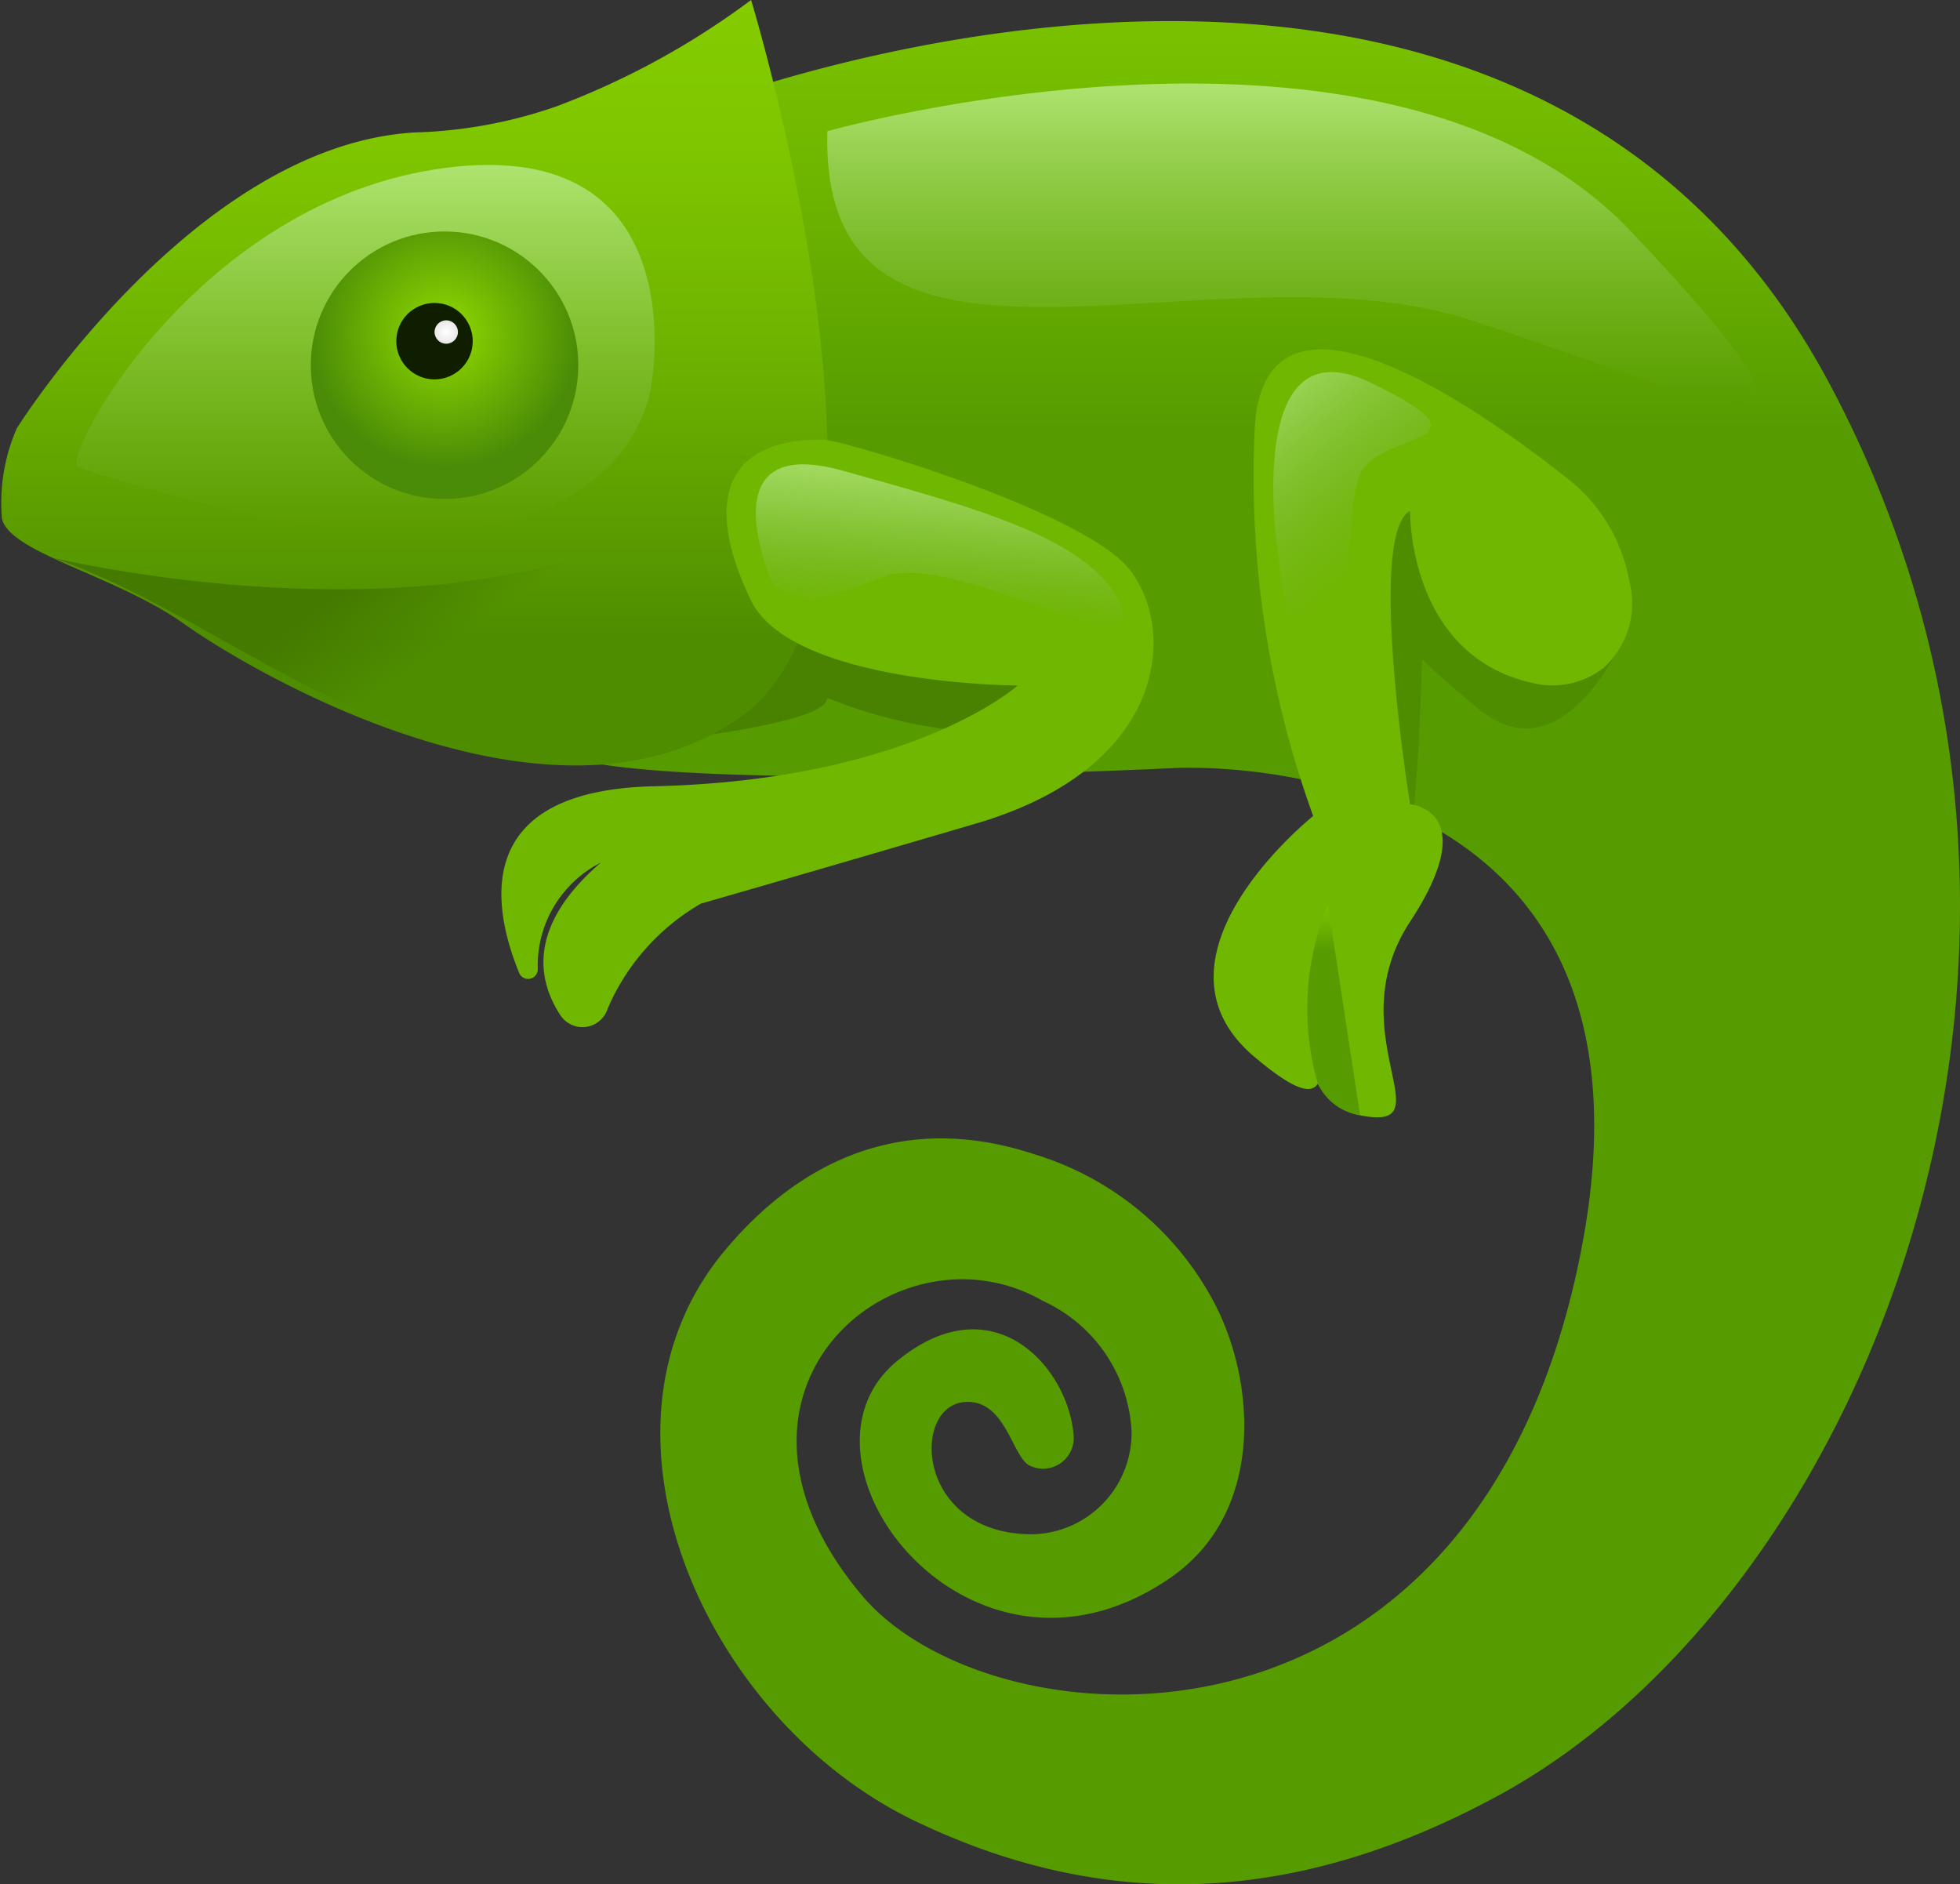 <svg xmlns="http://www.w3.org/2000/svg" xmlns:xlink="http://www.w3.org/1999/xlink" width="54.464" height="52.358" viewBox="0 0 54.464 52.358">
  <rect x="0" y="0" width="54.464" height="52.358" fill="#333333" stroke="none"/>
  <defs>
    <linearGradient id="2f942834-c2d0-4cce-b00f-a027b67eb0e0" x1="33.151" y1="15.538" x2="33.151" y2="-5.953" gradientUnits="userSpaceOnUse">
      <stop offset="0.168" stop-color="#569c00"/>
      <stop offset="0.47" stop-color="#6db400"/>
      <stop offset="0.777" stop-color="#7ec600"/>
      <stop offset="1" stop-color="#84cc00"/>
    </linearGradient>
    <linearGradient id="b3c09f5c-041e-458d-bcb4-1850d0d4a710" x1="11.496" y1="21.27" x2="11.496" gradientUnits="userSpaceOnUse">
      <stop offset="0.168" stop-color="#4e8d00"/>
      <stop offset="0.257" stop-color="#579700"/>
      <stop offset="0.555" stop-color="#6fb400"/>
      <stop offset="0.813" stop-color="#7fc600"/>
      <stop offset="1" stop-color="#84cc00"/>
    </linearGradient>
    <linearGradient id="a310b875-4e66-47b7-97fb-2aa6945a6ff6" x1="10.159" y1="14.78" x2="10.159" y2="4.583" gradientUnits="userSpaceOnUse">
      <stop offset="0" stop-color="#73b03e" stop-opacity="0"/>
      <stop offset="1" stop-color="#aee370"/>
    </linearGradient>
    <radialGradient id="c4a9b1e1-3cda-43c4-9413-62a45cd6f4cc" cx="12.353" cy="9.264" r="3.717" gradientUnits="userSpaceOnUse">
      <stop offset="0.02" stop-color="#8fd900"/>
      <stop offset="1" stop-color="#4a8c07"/>
    </radialGradient>
    <radialGradient id="724259a5-17d6-4d6d-b194-acb1a42df905" cx="12.4" cy="9.226" r="0.325" gradientUnits="userSpaceOnUse">
      <stop offset="0" stop-color="#fff"/>
      <stop offset="1" stop-color="#e8e8e8"/>
    </radialGradient>
    <linearGradient id="1c5d34d7-2b7f-4a46-b548-e4e6fadde9c8" x1="9.314" y1="15.999" x2="11.231" y2="18.785" gradientUnits="userSpaceOnUse">
      <stop offset="0.133" stop-color="#447a00"/>
      <stop offset="1" stop-color="#447a00" stop-opacity="0"/>
    </linearGradient>
    <linearGradient id="c72f16c0-fe94-4d53-9f17-f51baa68d55c" x1="35.895" y1="11.229" x2="35.895" y2="2.321" xlink:href="#a310b875-4e66-47b7-97fb-2aa6945a6ff6"/>
    <linearGradient id="8840bd69-bda3-456b-9dc7-9064a0a98301" x1="38.289" y1="15.674" x2="34.199" y2="10.528" xlink:href="#a310b875-4e66-47b7-97fb-2aa6945a6ff6"/>
    <linearGradient id="4621802f-3f45-4f97-8f17-8c4dfcf6656c" x1="26.02" y1="17.223" x2="26.34" y2="12.151" gradientUnits="userSpaceOnUse">
      <stop offset="0" stop-color="#73b03e" stop-opacity="0"/>
      <stop offset="0.142" stop-color="#7eba48" stop-opacity="0.192"/>
      <stop offset="0.371" stop-color="#8fc856" stop-opacity="0.476"/>
      <stop offset="0.58" stop-color="#9cd461" stop-opacity="0.702"/>
      <stop offset="0.761" stop-color="#a6dc69" stop-opacity="0.864"/>
      <stop offset="0.907" stop-color="#ace16e" stop-opacity="0.964"/>
      <stop offset="1" stop-color="#aee370"/>
    </linearGradient>
    <linearGradient id="9fea3c0e-60a3-4af0-96d7-cf4a3b0abca3" x1="37.055" y1="26.83" x2="37.055" y2="24.403" xlink:href="#2f942834-c2d0-4cce-b00f-a027b67eb0e0"/>
  </defs>
  <title>Ресурс 4</title>
  <g id="85c22582-543b-4acc-8b7f-693e4ecd0a72" data-name="Слой 2">
    <g id="645c62bb-aa50-4258-b4ed-f765eb75aee4" data-name="Layer 1">
      <path d="M19.311,3s22.644-8.956,31.513,7.636c8.39,15.7,1,33.762-9.235,39.283-5.206,2.809-10.518,3.406-16.2.663-5.792-2.8-9.378-10.849-5.276-15.8,1.708-2.063,4.546-4.068,8.657-2.7a8.408,8.408,0,0,1,4.955,4.087c1.154,2.165,1.461,5.841-1.207,7.676-5.571,3.833-10.95-3.275-7.582-6.033,2.669-2.185,4.767.192,4.9,2.1a.854.854,0,0,1-1.218.817c-.5-.242-.666-1.853-1.807-1.771-1.5.107-1.364,3.656,1.846,3.675a2.814,2.814,0,0,0,2.786-2.869,4.224,4.224,0,0,0-2.471-3.619c-4.036-2.323-9.824,2.487-5.014,8.193,3.585,4.253,17.169,5.28,20.006-9.735C46.619,20.549,32.64,21.341,32.64,21.341s-17,.856-17.61-.734S5.982,12.417,19.311,3Z" fill="url(#2f942834-c2d0-4cce-b00f-a027b67eb0e0)"/>
      <path d="M18.776,20.536s4.235-.456,4.212-1.144a13.48,13.48,0,0,0,4.976.986c2.125-.174,1.062-2.611.875-2.611s-4.25-1.75-4.25-1.75H21.9l-3.437,1.75-1.548,3.5A3.9,3.9,0,0,1,18.776,20.536Z" fill="#488200"/>
      <path d="M45.221,17.518S43.505,21.7,41.089,19.7s-1.565-1.533-1.565-1.533-.135,5.044-.441,5.226S37.9,21.586,37.839,21.27s0-6.129,0-6.129l.687-2.125,1-.375,2.5,1.224Z" fill="#4e8d00"/>
      <path d="M.468,11.9S5.4,4.029,11.536,3.68a13.017,13.017,0,0,0,3.926-.724A21.872,21.872,0,0,0,20.871,0s4.934,16.14-.251,19.892-13.6-1.2-15.5-2.553S.3,15.375.055,14.421A5.16,5.16,0,0,1,.468,11.9Z" fill="url(#b3c09f5c-041e-458d-bcb4-1850d0d4a710)"/>
      <path d="M45.272,16.142a4.629,4.629,0,0,0-1.754-2.875c-2.543-2.01-8.531-6.2-8.659-1.192a27.773,27.773,0,0,0,1.631,10.6s-4.913,3.913-1.641,6.685,1.2-1.524,1.315-3.913c0,0-.815,5.055,1.631,5.544s-.645-2.283,1.389-5.381,0-3.261,0-3.261-1.219-7.5,0-8.153c0,0-.075,4.008,3.4,4.782a2.312,2.312,0,0,0,1.984-.427A2.424,2.424,0,0,0,45.272,16.142Z" fill="#70b701"/>
      <path d="M22.87,12.215c.494,0,7.2,1.97,8.509,3.6s1.11,5.493-4.255,7.068-7.648,2.226-7.648,2.226a6.186,6.186,0,0,0-2.592,2.923.734.734,0,0,1-1.307.186c-.636-.964-.942-2.473,1.12-4.25a3.21,3.21,0,0,0-1.753,2.969.269.269,0,0,1-.517.1c-.765-1.874-1.318-5.074,3.744-5.189,7.174-.163,10.109-2.8,10.109-2.8s-6.289-.021-7.419-2.378C19.517,13.863,20.19,12.189,22.87,12.215Z" fill="#70b701"/>
      <path d="M2.176,12.98C1.645,12.8,5.454,5.547,12.4,4.662s5.706,5.973,5.706,5.973S17.575,18.113,2.176,12.98Z" fill="url(#a310b875-4e66-47b7-97fb-2aa6945a6ff6)"/>
      <circle cx="12.353" cy="10.149" r="3.717" fill="url(#c4a9b1e1-3cda-43c4-9413-62a45cd6f4cc)"/>
      <circle cx="12.074" cy="9.48" r="1.062" fill="#101e00"/>
      <circle cx="12.4" cy="9.226" r="0.325" fill="url(#724259a5-17d6-4d6d-b194-acb1a42df905)"/>
      <path d="M1.451,15.494s8.159,1.982,14.619,0l3.773,4.884a17.316,17.316,0,0,1-8.006,0C8.45,19.53,4.978,16.708,1.451,15.494Z" fill="url(#1c5d34d7-2b7f-4a46-b548-e4e6fadde9c8)"/>
      <path d="M22.992,3.644S38.532-.731,45.323,6.432s2.739,4.806-4.429,2.47S22.746,12.007,22.992,3.644Z" fill="url(#c72f16c0-fe94-4d53-9f17-f51baa68d55c)"/>
      <path d="M35.527,15.494s-1.062-6.615,2.563-4.859.319,1.319-.278,2.506-.1,6.937-.785,6.562S35.9,18.346,35.527,15.494Z" fill="url(#8840bd69-bda3-456b-9dc7-9064a0a98301)"/>
      <path d="M21.464,16.2s-1.875-4.187,1.937-3.125,6.941,1.913,7.75,3.75-4.625-1.5-6.562-.812S22.532,16.911,21.464,16.2Z" fill="url(#4621802f-3f45-4f97-8f17-8c4dfcf6656c)"/>
      <path d="M37.794,30.989a1.543,1.543,0,0,1-1.177-.887,7.533,7.533,0,0,1,.285-4.961" fill="url(#9fea3c0e-60a3-4af0-96d7-cf4a3b0abca3)"/>
    </g>
  </g>
</svg>
